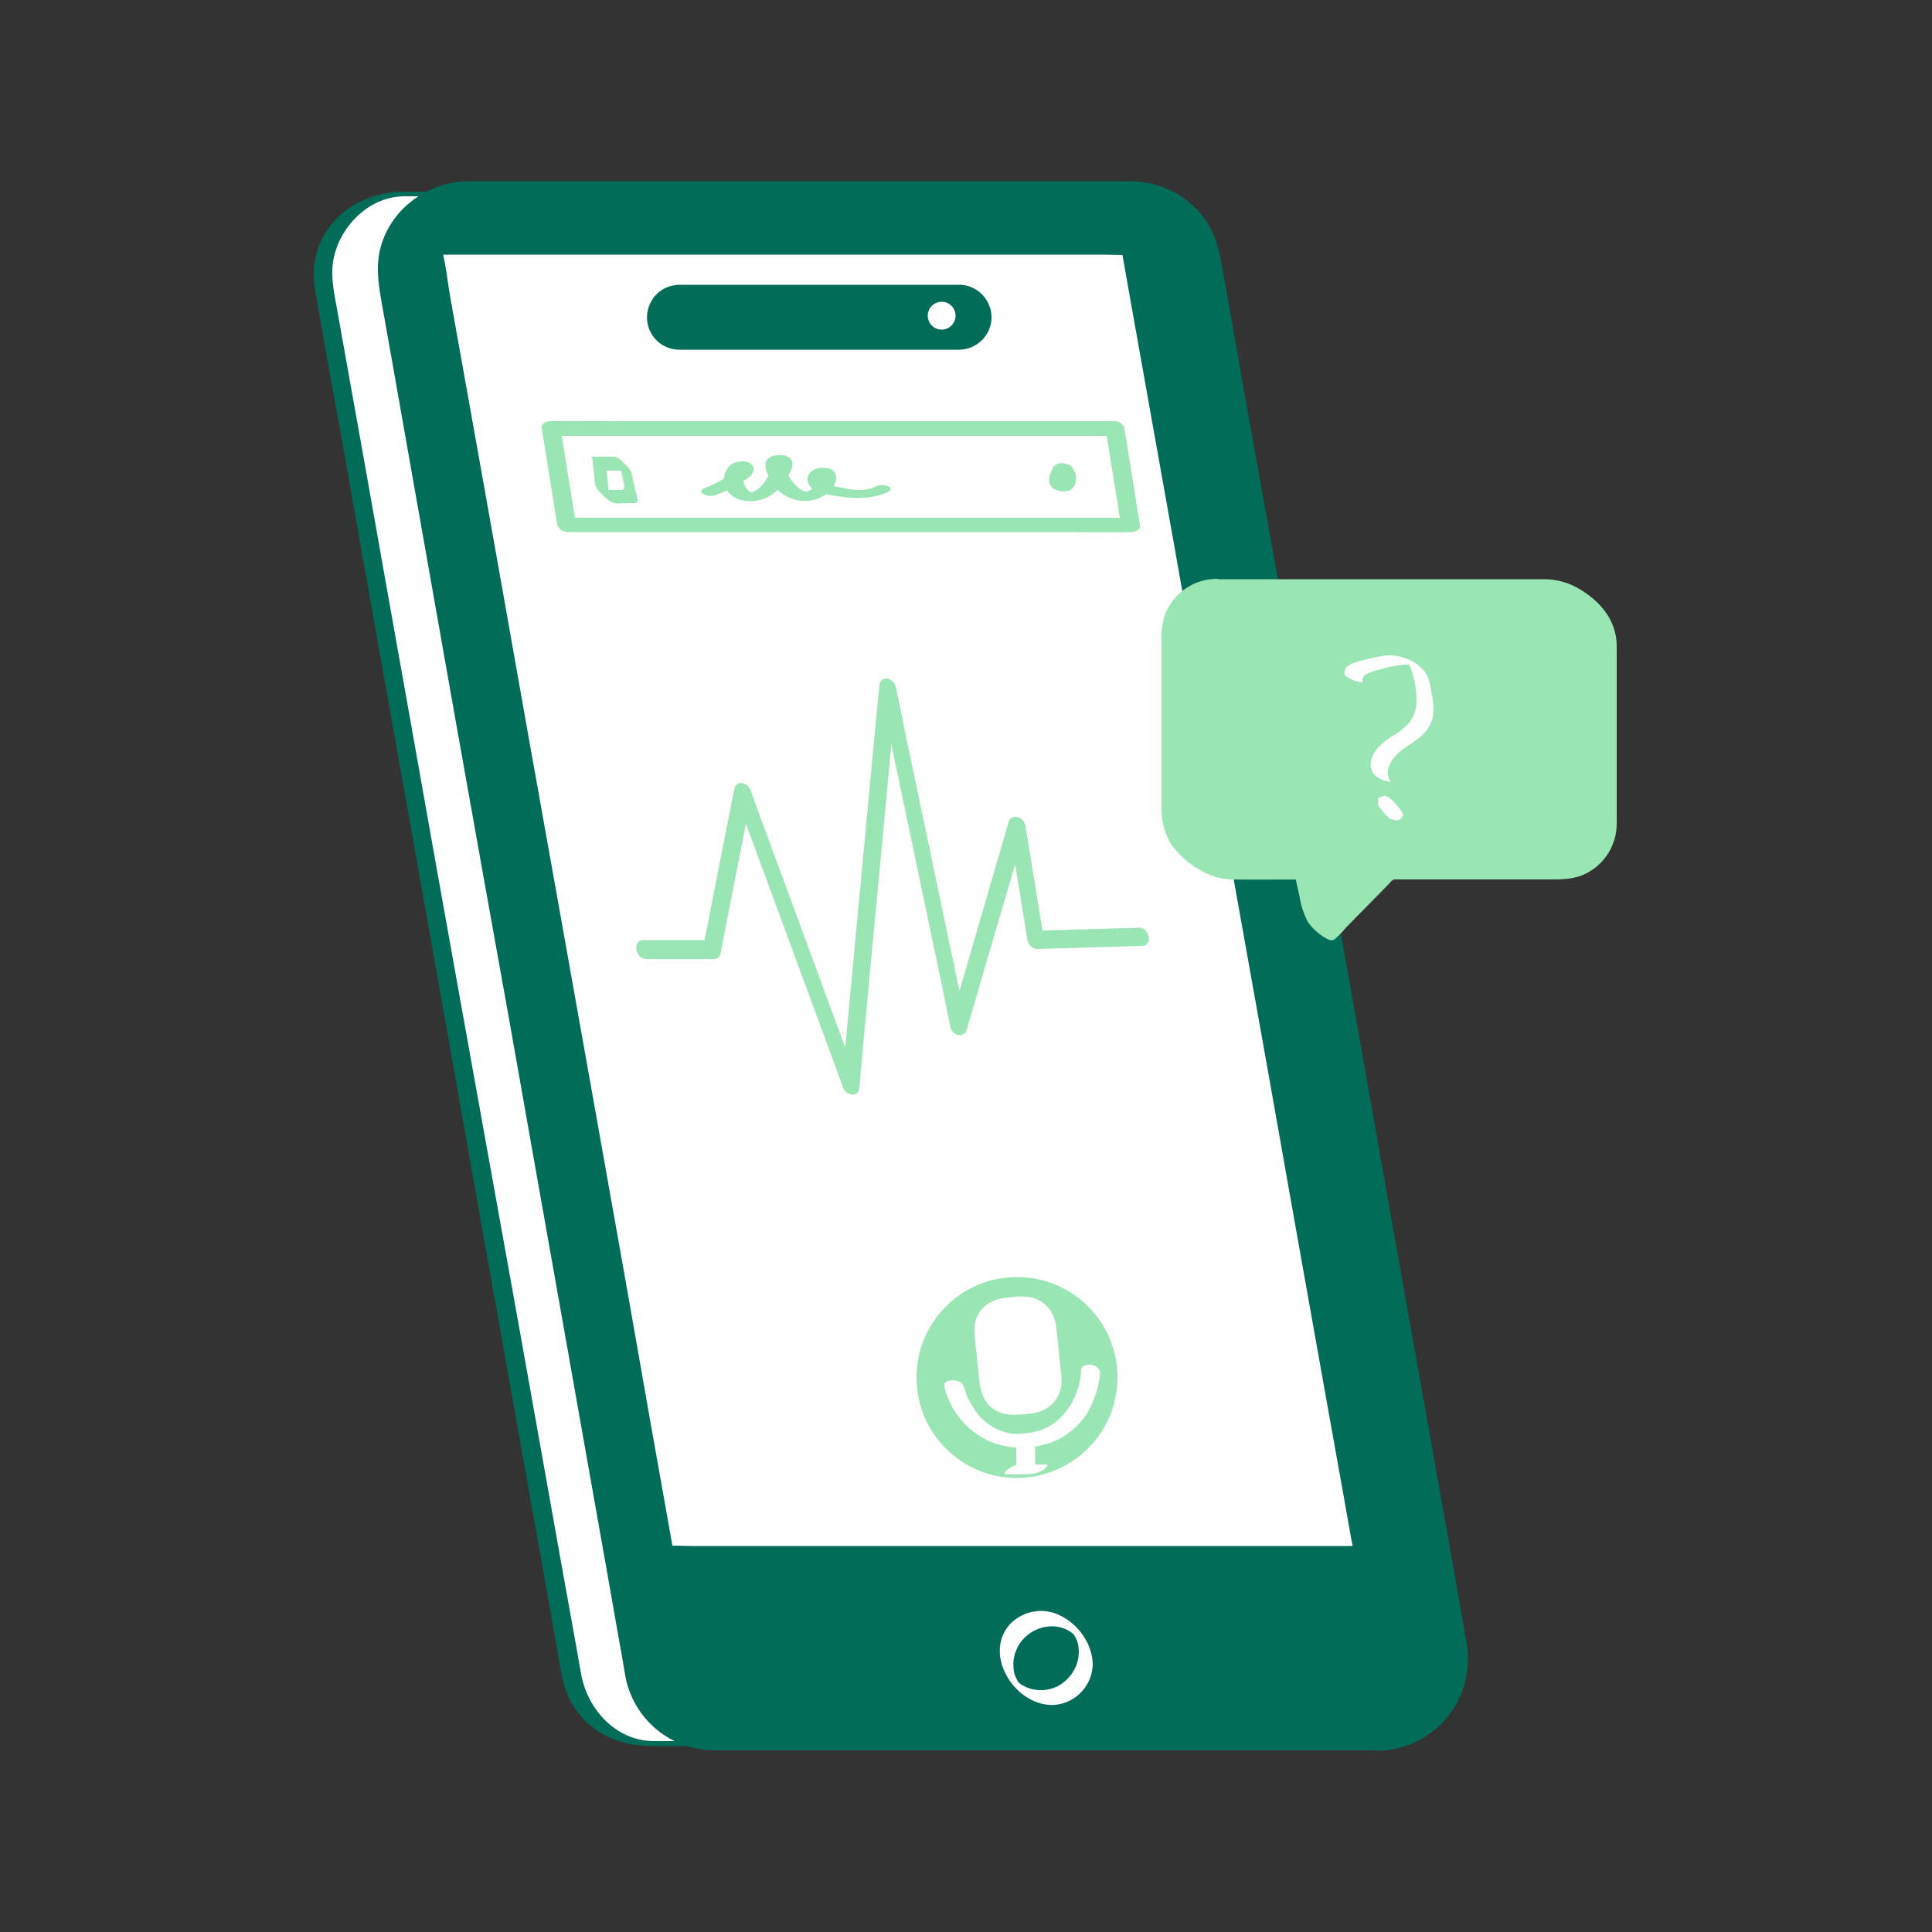 <svg transform="scale(1)" version="1.1" id="va3093xqo5" xmlns="http://www.w3.org/2000/svg" xmlns:xlink="http://www.w3.org/1999/xlink" x="0px" y="0px" viewBox="0 0 500 500" xml:space="preserve" class="pbimage_pbimage__wrapper__image__0LEis false"><rect x="0" y="0" width="500" height="500" fill="#333333" stroke="none"/><title>AI Assistant</title><style type="text/css"> .st0{fill:#FFFFFF;} .st1{fill:#000005;} .st2{fill:#59BE4C;}
 .st2{fill:#9ae5b4;}
 .st1{fill:#016d58;}
 .st0{fill:#FFFFFF;}</style><g id="device"><path class="st0" d="M340,451.3H168.8c-10.2,0-18.9-7.3-20.7-17.3L84,74.8c-2-11.4,5.6-22.3,17-24.3c1.2-0.2,2.4-0.3,3.7-0.3h171.2
		c10.2,0,18.9,7.3,20.7,17.3l64.1,359.1c2,11.4-5.6,22.3-17,24.3C342.4,451.2,341.2,451.3,340,451.3z" fill="#FFFFFF"></path><path class="st1" d="M340,450.6H185.5c-5.4,0-10.8,0-16.2,0c-9.8,0-17.2-8.1-18.9-17.3c-0.6-3.2-1.1-6.4-1.7-9.6l-3.5-19.4
		l-4.9-27.5l-6-33.6l-6.8-37.8l-7.2-40l-7.3-40.7l-7-39.4l-6.4-35.9l-5.5-31l-4.3-24l-2.7-15.1c-0.7-3.8-1.5-7.6-0.9-11.6
		c1.4-8.8,9.1-16.8,18.3-16.9c1.1,0,2.2,0,3.4,0h167.4c6.1,0,11.9,3.6,15.3,8.5c2.6,3.8,3.3,8,4.1,12.4l2.7,14.9l4.2,23.7l5.5,30.8
		l6.4,36l7,39.3l7.2,40.5l7.2,40.2l6.8,37.9l6,33.5l4.9,27.6l3.5,19.6c0.6,3.3,1.2,6.5,1.8,9.8c0.5,2.6,0.6,5.2,0.2,7.8
		C356.8,442.4,349.1,450.5,340,450.6c-0.4,0-2.5,0-2.5,0.7s2.2,0.7,2.5,0.6c9.3-0.1,18.1-4.6,21.9-13.5c1.6-3.9,2-8.2,1.2-12.4
		c-0.5-3.1-1.1-6.1-1.6-9.2l-3.4-19.3l-4.9-27.6l-6-33.9l-6.8-38.2l-7.2-40.6l-7.3-41.1l-7.1-39.8l-6.6-36.2l-5.5-30.9l-4.2-23.6
		l-2.6-14.4c-1-5.4-2.2-10.4-6.2-14.6c-4.7-5-11.3-7-18-7H107.7c-1.4,0-2.8,0-4.2,0c-9.2,0.4-17.7,5.4-21,14.2
		c-2,5.1-1.3,9.9-0.3,15l2.6,14.7l4.3,23.8l5.5,31.1l6.5,36.5l7.1,39.7l7.3,41.1l7.2,40.6l6.8,38.1l6,33.7l4.9,27.4l3.4,19.1
		c0.5,3,1,6,1.6,9c0.8,4.5,2.9,8.7,6.2,11.9c4.7,4.6,11,6.4,17.5,6.4c5.3,0,10.6,0,15.9,0H340c0.4,0,2.5,0,2.5-0.7
		S340.2,450.6,340,450.6z" fill="#016d58"></path><path class="st1" d="M356.5,451H185.3c-10.2,0-18.9-7.3-20.7-17.4L100.5,73.4C98.4,62,106,51.1,117.4,49.1c1.2-0.2,2.5-0.3,3.8-0.3
		h171.2c10.2,0,18.9,7.3,20.7,17.3l64.1,360.2c2,11.4-5.6,22.3-17,24.4C359,450.9,357.7,451,356.5,451z" fill="#016d58"></path><path class="st1" d="M356.7,449H202c-5.3,0-10.7,0-16,0c-9.9,0-17.4-7-19.1-16.5c-0.6-3.2-1.1-6.4-1.7-9.6l-3.5-19.5l-4.9-27.4
		l-6-33.7l-6.7-37.8l-7.1-40.3l-7.2-40.6l-7-39.5l-6.4-36.1l-5.5-31.1l-4.3-24l-2.7-15.3c-0.7-3.7-1.5-7.3-0.8-11.2
		c1.5-8.9,9-15.4,18-15.6h170.8c6.3-0.1,12.2,3,15.8,8.2c2.5,3.7,3.1,7.7,3.9,11.9l2.6,14.9l4.3,23.9l5.5,30.8l6.4,36.1l7,39.2
		l7.3,40.8l7.1,40.2l6.8,38l6,33.7l4.9,27.7l3.5,19.7l1.8,9.9c0.5,2.4,0.5,4.9,0.2,7.4C373.3,442.2,365.8,448.8,356.7,449
		c-2.9,0-3.7,4.1-0.5,4.1c13.1,0,23.7-10.6,23.7-23.7c0-1.3-0.1-2.7-0.3-4c-0.5-3-1.1-6.1-1.6-9.1l-3.4-19.3l-4.9-27.6l-6-33.7
		l-6.8-38.3l-7.2-40.7l-7.3-41.2l-7.1-39.8l-6.5-36.4l-5.6-31.1l-4.2-23.8l-2.6-14.7c-0.9-5.1-2-10-5.5-14.2
		c-4.5-5.5-11.3-8.6-18.4-8.6H124.5c-1.4,0-2.8,0-4.2,0c-9.4,0.5-18.1,6.5-21.3,15.5c-1.9,5.3-1.2,10.3-0.3,15.5l2.6,14.6l4.2,23.8
		l5.5,31.1l6.4,36.2l7.1,39.8l7.4,41.2l7.2,40.7l6.8,38.3l6,33.9l4.9,27.6l3.4,19.3c0.6,3.1,1.1,6.2,1.6,9.2
		c2,11.3,11.9,19.5,23.3,19.4c5.2,0,10.4,0,15.6,0h155.2C359.1,453.1,360,449,356.7,449z" fill="#016d58"></path><polygon class="st0" points="352.3,402.3 172.3,402.3 112.1,63.8 292.1,63.8 	" fill="#FFFFFF"></polygon><path class="st1" d="M351.5,400.1H178.9c-2.3,0-4.7-0.2-7,0h-0.3l2.9,2.7l-1.6-9.1l-4.4-24.7l-6.4-36.4l-7.9-44.4l-8.7-48.8
		l-8.8-49.2l-8.1-45.7l-6.9-38.7l-5-27.9c-0.8-4.3-1.2-8.9-2.3-13.2c0-0.2-0.1-0.4-0.1-0.6l-1.4,1.8h172.7c2.3,0,4.7,0.2,7,0
		c0.1,0,0.2,0,0.3,0l-2.9-2.7l1.6,9.1l4.4,24.7l6.5,36.4l7.9,44.4l8.7,48.8l8.8,49.2l8.1,45.7l6.9,38.7l5,27.9
		c0.8,4.4,1.5,8.8,2.4,13.2l0.1,0.6c0.2,1.3,1.1,2.3,2.4,2.6c0.9,0.2,1.7-0.3,2-1.1c0.1-0.2,0.1-0.4,0-0.7l-1.6-9.1l-4.4-24.7
		l-6.5-36.4l-7.9-44.4l-8.7-48.8l-8.8-49.2l-8.1-45.7l-6.9-38.7l-5-27.9c-0.8-4.4-1.5-8.8-2.3-13.2c0-0.2-0.1-0.4-0.1-0.6
		c-0.2-1.5-1.4-2.6-2.9-2.7H118.6c-2.3,0-4.7-0.2-7,0h-0.3c-0.9,0.1-1.5,0.8-1.4,1.7c0,0,0,0.1,0,0.1l1.6,9.1l4.4,24.7l6.5,36.4
		l7.9,44.4l8.7,48.8l8.8,49.2l8.1,45.7l6.9,38.7l5,27.9c0.8,4.4,1.5,8.8,2.3,13.2c0,0.2,0.1,0.4,0.1,0.6c0.2,1.5,1.4,2.6,2.9,2.6
		h172.6c2.3,0,4.7,0.1,7,0h0.3c1.2,0,1.6-1.4,1.3-2.4C353.9,401,352.8,400.1,351.5,400.1z" fill="#016d58"></path><path class="st1" d="M247.9,90h-72.1c-3.7,0-7-2.6-7.7-6.3l0,0c-0.9-4.3,1.9-8.5,6.1-9.3c0.5-0.1,1.1-0.2,1.6-0.2h72.1
		c3.7,0,7,2.6,7.7,6.3l0,0c0.9,4.3-1.9,8.5-6.1,9.4C249,89.9,248.4,90,247.9,90z" fill="#016d58"></path><path class="st1" d="M247.9,90.5h-72.1c-4,0-7.4-2.8-8.2-6.7c-0.9-4.5,2-9,6.5-9.9c0.6-0.1,1.1-0.2,1.7-0.2h72.1
		c4.6-0.2,8.5,3.5,8.7,8.1s-3.5,8.5-8.1,8.7C248.3,90.5,248.1,90.5,247.9,90.5z M175.8,74.7c-4.1,0.2-7.3,3.6-7.1,7.7
		c0.1,3.9,3.3,7,7.1,7.1h72.1c4.1-0.2,7.3-3.6,7.1-7.7c-0.1-3.9-3.3-7-7.1-7.1H175.8z" fill="#016d58"></path><circle class="st1" cx="270.7" cy="429.1" r="10.3" fill="#016d58"></circle><path class="st0" d="M279.2,427.5c0,3.8-2.3,7.3-5.7,9c-1.8,0.8-3.7,1.1-5.6,0.8c-0.8-0.1-1.7-0.4-2.4-0.7c-0.3-0.2-0.6-0.3-1-0.5
		l-0.4-0.3c0.1,0.1-0.6-0.6-0.3-0.2c-0.2-0.1-0.3-0.3-0.4-0.5c-0.2-0.3-0.4-0.7-0.5-1c-0.4-0.8-0.6-1.7-0.6-2.6
		c-0.2-1.9,0.3-3.8,1.2-5.5c1.9-3.3,5.5-5.3,9.3-5.1c1.8,0.1,3.6,0.8,5,2c-0.3-0.3,0.3,0.4,0,0c0.5,0.7-0.2-0.3,0.3,0.4
		c0.2,0.4,0.4,0.8,0.6,1.2C279,425.3,279.2,426.4,279.2,427.5c0.2,1,0.8,1.9,1.7,2.6c0.2,0.1,1.9,1.5,1.9,0.6
		c-0.1-5.3-3.7-10.3-8.4-12.6c-4.3-2.2-9.6-1.3-13,2.2c-7.3,8.1,1.7,21.8,11.8,20.9c5.4-0.6,9.5-5.1,9.6-10.5c0-1-1-2-1.7-2.6
		C280.9,428,279.2,426.6,279.2,427.5z" fill="#FFFFFF"></path><circle class="st0" cx="243.7" cy="81.7" r="3.6" fill="#FFFFFF"></circle><circle class="st2" cx="263.2" cy="356.4" r="25.5" fill="#9ae5b4"></circle><path class="st2" d="M263.2,382.5c-14.4,0-26-11.6-26-26s11.6-26,26-26s26,11.6,26,26l0,0C289.2,370.8,277.6,382.4,263.2,382.5z
		 M263.2,331.4c-13.8,0-25,11.2-25,25s11.2,25,25,25c13.8,0,25-11.2,25-25C288.2,342.6,277,331.4,263.2,331.4z" fill="#9ae5b4"></path><path class="st0" d="M244.4,359c1.6,6.5,6.3,11.9,12.6,14.4c5.7,2,11.9,1.6,17.3-1.1c3.9-2.1,7-5.5,8.6-9.7c1-2.3,1.6-4.8,1.8-7.3
		c0-1.2-1.2-1.9-2.2-2.1c-0.9-0.1-2.7,0.1-2.7,1.3c-0.2,5.3-2.6,10.3-6.7,13.6c-1.8,1.3-3.8,2.2-6,2.6c-1.2,0.2-2.5,0.4-3.7,0.4
		c-1,0-2.1-0.1-3.1-0.4c-3.5-1-6.5-3.2-8.3-6.3c-0.5-0.7-0.9-1.5-1.3-2.2c-0.2-0.3-0.3-0.7-0.5-1c0.2,0.4-0.2-0.4-0.2-0.6
		c-0.2-0.6-0.4-1.2-0.6-1.8C248.8,356.7,243.8,356.6,244.4,359L244.4,359z" fill="#FFFFFF"></path><path class="st0" d="M267.9,379.5v-6.3c0-0.4-0.7-0.5-0.9-0.5c-0.6-0.1-1.2,0-1.8,0.1c-0.8,0.2-2.2,0.6-2.2,1.6v6.4
		c0,0.3,0.7,0.5,0.9,0.5c0.6,0.1,1.2,0,1.8-0.1C266.5,381,267.9,380.5,267.9,379.5L267.9,379.5z" fill="#FFFFFF"></path><path class="st0" d="M260.5,381.5c2.3,0.1,4.5,0.1,6.8-0.1c0.6-0.1,1.2-0.3,1.7-0.5c0.6-0.2,1.1-0.5,1.5-0.9
		c0.2-0.2,0.6-0.5,0.5-0.8s-0.7-0.2-0.9-0.2l-0.8,0h-0.2c0.2,0,0.2,0,0.1,0h-0.4c-0.5,0-1,0-1.6,0c-1,0-2.1,0-3.1,0
		c-0.5,0-1,0.1-1.5,0.3c-0.6,0.2-1.2,0.5-1.7,0.9c-0.3,0.2-0.8,0.5-0.9,0.9S260.2,381.5,260.5,381.5L260.5,381.5z" fill="#FFFFFF"></path><path class="st0" d="M260.1,338l4-0.4c3.3-0.4,6.3,2.1,6.7,5.4l1.5,13.8c0.4,3.3-2.1,6.3-5.4,6.7l-4,0.4c-3.3,0.4-6.3-2.1-6.7-5.4
		l-1.5-13.8C254.3,341.3,256.7,338.4,260.1,338z" fill="#FFFFFF"></path><path class="st0" d="M266.5,361.4c-1.6,0.2-3.8,0.8-5.4,0.3c-1.9-0.5-2.5-2.4-2.6-4.2l-1.3-12.4c-0.2-1.9,0.3-3.9,2.2-4.7
		c0.9-0.3,1.8-0.5,2.7-0.5c1-0.2,1.9-0.3,2.9-0.3c2.1,0,3.2,1.9,3.4,3.9s0.4,3.9,0.6,5.8l0.7,7C269.9,358.5,269.1,361,266.5,361.4
		c-1.2,0.2-2.3,1-2.1,2.3c0.3,1.3,1.5,2.1,2.8,2c4.6-0.4,7.9-4.4,7.5-9c-0.1-1.7-0.4-3.5-0.5-5.2l-0.8-7.6c-0.3-3-1.5-5.6-4.2-7.2
		c-2.9-1.7-6-1.2-9.2-0.8c-3.9,0.4-7.4,3.1-7.8,7.3c0,2,0.1,4,0.4,5.9l0.8,7.9c0.3,3.2,1.2,6.1,4.1,7.9s6.3,1.2,9.6,0.9
		c1.2,0,2.2-1,2.1-2.2c0,0,0-0.1,0-0.1C269,362.1,267.8,361.2,266.5,361.4z" fill="#FFFFFF"></path><path class="st2" d="M167.2,248.2h17.5c1,0,1.8-0.7,1.8-1.7l7-35.6l1-5.1l-4.2-0.1l9.5,25.8l15,40.7l3.4,9.3
		c0.7,1.9,3.9,2.8,4.2,0.1l0.9-10.2l2.3-24.6l2.8-29.7l2.4-25.7l0.8-8.5c0.1-1.3,0.4-2.7,0.4-4c0-0.1,0-0.1,0-0.2l-4.4-0.8l1.8,8.7
		l4.4,20.9l5.3,25.3l4.6,21.9c0.7,3.5,1.4,7.1,2.2,10.7v0.1c0.2,1.1,0.9,2,1.9,2.3c0.9,0.3,1.9-0.1,2.3-1l5.1-17.5l8.2-27.9l1.9-6.4
		l-4.2-1.3l4.2,25.8l0.6,3.7c0.2,1.3,1.2,2.3,2.5,2.4l23.7-0.7l3.4-0.1c3-0.1,1.9-4.8-0.7-4.7l-23.7,0.7l-3.4,0.1l2.5,2.4l-4.2-25.8
		l-0.6-3.7c-0.2-1.1-0.9-2-2-2.3c-0.9-0.3-1.9,0.1-2.3,1l-5.1,17.5l-8.1,27.9l-1.9,6.4l4.2,1.3l-1.8-8.7l-4.4-20.9l-5.3-25.3
		l-4.6-21.9c-0.7-3.6-1.4-7.1-2.2-10.7v-0.1c-0.2-1.2-1.1-2.1-2.2-2.4c-1-0.2-1.9,0.5-2.1,1.4c0,0.1,0,0.2,0,0.2l-1,10.2l-2.3,24.6
		l-2.8,29.7l-2.4,25.7l-0.8,8.5c-0.1,1.3-0.4,2.7-0.4,4c0,0.1,0,0.1,0,0.2l4.2,0.1l-9.5-25.8l-15-40.7l-3.4-9.3
		c-0.8-2-3.7-2.6-4.2-0.1l-7,35.6l-1,5.1l1.8-1.7h-17.5C163.5,243.5,164.6,248.2,167.2,248.2L167.2,248.2z" fill="#9ae5b4"></path><path class="st2" d="M292.3,134h-140c-1.9,0-3.8-0.1-5.7,0h-0.2l2.7,1.9l-3.5-21.8l-0.5-3.1l-2.2,1.8h140c1.9,0,3.8,0.1,5.7,0
		c0.1,0,0.2,0,0.2,0l-2.7-2l3.5,21.8l0.5,3.1c0.4,2.4,5.3,2.7,4.9,0.1l-3.5-21.8l-0.5-3.1c-0.3-1.2-1.5-2-2.7-1.9h-128
		c-5.9,0-11.8-0.1-17.7,0h-0.2c-1,0-2.4,0.6-2.2,1.8l3.5,21.8l0.5,3.1c0.3,1.2,1.5,2,2.7,2h128c5.9,0,11.8,0.1,17.7,0h0.2
		c1,0,2.4-0.6,2.2-1.9S293.4,134,292.3,134z" fill="#9ae5b4"></path><path class="st2" d="M185.3,128.1c2.1-0.8,4.1-1.8,6.1-3c1.3-0.8,4.1-2.2,3.6-4.1c-0.6-2.2-4.5-1.8-5.9-0.7c-1.1,1-1.8,2.4-1.7,3.9
		c0.1,3.9,3.7,5.7,7.3,5.5c4.7-0.3,7.6-3.3,9.7-7.3c0.9-1.7,1.2-3.7-1-4.4c-1.7-0.6-5-0.2-5.3,2c-0.2,1.6,0.8,3.4,1.6,4.7
		c2.7,4.7,8.8,6.4,13.5,3.6c0.4-0.3,0.9-0.5,1.3-0.9c1.2-1,1.9-2.4,1.9-4c-0.2-2.3-2.8-2.6-4.7-2.2s-3.4,2.1-2.4,4.1
		s3.6,2.4,5.5,2.8c5,0.9,10.3,1.4,15.1-0.8c0.9-0.4,0.8-1.2-0.1-1.5c-1.2-0.4-2.4-0.3-3.5,0.2c-2.8,1.4-6.1,0.7-9.1,0.1
		c-1.2-0.2-2.9-0.4-3.2-1.9c0-0.3,0-0.6,0-0.9c0-0.1,0.1-0.3,0.2-0.4l-2.9,0.2c0,0.3,0.1,0.6,0.1,0.9c0,0.3-0.1,0.7-0.2,1
		c-0.4,1-1.2,1.9-2.3,2.2c-0.6,0.2-1.6-0.4-2.2-0.9c-1.1-0.9-2.1-2.1-2.7-3.4c-0.4-0.6-0.6-1.3-0.9-2c-0.1-0.3-0.1-0.6-0.1-0.9
		c0-1.2,0.6-0.2-1.3-0.2l-1.8-0.2c1.1,0.4-1.5,4.4-1.9,4.9c-0.5,0.8-1.2,1.6-2,2.2c-0.3,0.2-0.7,0.4-1.1,0.6c-0.1,0-0.5,0.1-0.3,0.1
		c-1.2-0.1-2-1.8-2.2-2.8s-0.2-3,0.9-3.5l-1.8,0.4h0.3l-1.8-0.2l0.3,0.1l-0.7-0.4c1.2,1.1-1.7,2.5-2.5,3c-1.4,0.9-2.9,1.6-4.5,2.2
		c-0.7,0.3-1.7,0.8-0.8,1.5S184.4,128.5,185.3,128.1L185.3,128.1z" fill="#9ae5b4"></path><path class="st2" d="M273,120.6c-0.7,0.8-1.2,1.7-1.4,2.8c-0.1,0.5-0.1,1.1,0,1.6c0.3,1,1.1,1.7,2.1,1.9c0.7,0.3,1.5,0.3,2.3,0.2
		c0.5,0,0.9-0.2,1.3-0.5c0.5-0.4,0.8-0.9,1-1.5c0.2-0.8,0.3-1.6,0.1-2.4c-0.5-1.9-2.9-2.6-4.6-2.4c-0.5,0-0.9,0.2-1.3,0.6
		c-0.2,0.3-0.2,0.7,0.1,1c0.4,0.4,0.8,0.7,1.4,0.8c0.6,0.2,1.3,0.3,1.9,0.2h0.1h-0.6h0.1l-0.7-0.1h0.1l-0.6-0.2h0.1l-0.6-0.2
		l0.1,0.1l-0.5-0.3c0.1,0,0.1,0.1,0.2,0.1l-0.3-0.3c0.1,0.1,0.2,0.2,0.2,0.3l-0.2-0.3c0.2,0.3,0.2,0.7,0.3,1v-0.3
		c0.1,0.6,0,1.2-0.3,1.7l0.1-0.3c-0.1,0.3-0.3,0.5-0.5,0.7l0.3-0.2c-0.1,0.1-0.1,0.1-0.2,0.1l0.4-0.2h-0.1l0.5-0.1h-0.1h0.6h-0.1
		l0.7,0.1h0l0.6,0.2h-0.1l0.6,0.2h-0.1l0.5,0.3l-0.1-0.1l0.3,0.3c-0.1-0.1-0.1-0.1-0.1-0.2l0.2,0.3c-0.1-0.2-0.2-0.4-0.2-0.7v0.3
		c-0.1-0.8,0.1-1.6,0.4-2.3l-0.1,0.3c0.2-0.4,0.5-0.8,0.8-1.2c0.2-0.3,0.2-0.7-0.1-1c-0.4-0.4-0.8-0.7-1.4-0.8
		c-0.6-0.2-1.3-0.3-1.9-0.2C273.7,120,273.3,120.2,273,120.6L273,120.6z" fill="#9ae5b4"></path><path class="st2" d="M156.9,121.8h5.5h-0.1c0.1,0,0.3,0,0.4,0c0.4,0.1,0.6,0.4-0.3-0.4l-1.8-1.8c-0.8-0.9-0.5-0.8-0.4-0.4l0.1,0.4
		l0.2,1l0.4,1.9l0.4,1.9c0.2,0.6,0.3,1.2,0.3,1.8v-0.1c0,0.3-0.2,0.6-0.5,0.7c0,0,0,0,0,0c-0.5,0-1,0-1.5,0c-1,0-2,0-3,0h0.1
		c-0.3,0-0.6,0-0.9-0.1c-0.8-0.1-1-0.6,0.3,0.5l1.4,1.4c0.6,0.7,0.4,0.7,0.3,0.3c0-0.1-0.1-0.3-0.1-0.4c-0.1-0.2-0.1-0.5-0.1-0.7
		l-0.2-1.9l-0.4-3.9c0-0.3-0.6-0.8-0.7-0.9c-0.4-0.5-0.9-0.9-1.4-1.4c-0.4-0.4-0.7-0.7-1.2-0.9c-0.1-0.1-0.4-0.3-0.4,0l0.4,3.6
		l0.2,1.8c0,0.5,0.1,1,0.2,1.5c0.4,0.8,0.9,1.4,1.5,2c0.8,0.9,1.7,1.7,2.8,2.3c0.9,0.3,1.8,0.4,2.7,0.2h1.6c0.6,0,1.2,0,1.7,0
		c0.5-0.1,0.6-0.4,0.6-0.9c-0.1-0.6-0.2-1.2-0.4-1.7l-0.8-3.5c-0.1-0.5-0.2-1.1-0.3-1.6c-0.4-1-1.1-1.8-1.9-2.5
		c-0.7-0.7-1.6-1.7-2.7-1.8c-0.6,0-1.2,0-1.9,0h-4c-0.1,0,0.5,0.8,0.4,0.7c0.8,0.9,1.6,1.7,2.5,2.5
		C156.4,121.6,156.6,121.7,156.9,121.8L156.9,121.8z" fill="#9ae5b4"></path></g><g id="speech-bubble"><path class="st2" d="M316.8,151.3h85.4c7.9,0,14.2,6.4,14.2,14.2l0,0v46.2c0,7.9-6.3,14.2-14.2,14.3c0,0,0,0-0.1,0h-43.6
		l-14.9,15.2c-0.2,0.3-0.5,0.4-0.8,0.5c-0.4,0-0.9-0.1-1.2-0.5c-2-1.8-2.6-4.5-3.2-7.1l-1.8-8.2h-19.9c-7.9,0-14.2-6.4-14.2-14.2
		l0,0v-46.3C302.5,157.6,308.9,151.3,316.8,151.3L316.8,151.3z"></path><path class="st2" d="M318.6,152.8h68.8c5.4,0,10.8,0,16.1,0c1.1,0,2.3,0.1,3.4,0.3c1.2,0.2,2.4,0.6,3.5,1.3
		c1.2,1.1,2.1,2.4,2.7,3.8c1.3,2.9,1.3,5.9,1.3,9v39.2c0,2.6,0.2,5.4-0.6,7.9c-1.8,6-7.3,10.1-13.6,10.1c-2.4,0-4.9,0-7.3,0h-33.5
		c-0.9-0.1-1.7-0.1-2.6,0c-0.8,0.1-1.5,1.2-2,1.8c-1.8,1.8-3.6,3.6-5.4,5.5l-5.4,5.5c-0.8,0.8-1.6,1.7-2.4,2.5
		c-0.1,0.1-0.5,0.4-0.5,0.4c0.1-0.3,2.4,2.6,1.6,1.4c-0.3-0.4-0.6-0.9-0.8-1.3c-0.8-1.8-1.3-3.7-1.7-5.7l-1.6-7.2
		c-0.1-0.6-1.4-1.4-1.8-1.7s-1.4-1.2-2.1-1.2h-18.7c-1.2,0-2.5,0-3.7-0.2c-1.4-0.2-2.7-0.6-3.8-1.3c-0.7-0.6-1.2-1.2-1.7-1.9
		c-1.7-2.7-2.6-5.9-2.4-9.1v-41.3c0-1.5-0.1-3,0-4.5C305,158.6,311.1,152.8,318.6,152.8c0.5,0-1-1.3-1.1-1.4
		c-0.6-0.5-1.8-1.6-2.6-1.6c-5.9,0-11.3,3.7-13.4,9.3c-0.8,2.4-1.1,4.9-0.9,7.4V209c-0.1,3.2,0.7,6.4,2.3,9.2
		c1.9,2.8,4.4,5.1,7.4,6.8c2.5,1.6,5.4,2.5,8.4,2.6c6.4,0.1,12.9,0,19.3,0h0.6l-3.9-2.9l1.7,7.7c0.3,2,1,4,1.9,5.9
		c1.2,1.9,3,3.5,5,4.6c0.8,0.4,1.4,0.7,2.2,0.1c1-0.9,2-1.9,2.8-2.9l10.9-11.1c0.5-0.5,0.9-1.2,1.6-1.4c0.4,0,0.8,0,1.2,0h38.9
		c3.3,0,6.5,0,9.5-1.5c5-2.5,8.1-7.6,8-13.2v-38c0-2.6,0-5.1,0-7.7c0-6.9-4.6-12-10.4-15.2c-2.8-1.5-5.9-2.2-9.1-2.1h-84
		c-0.5,0,1,1.4,1.1,1.4C316.6,151.7,317.8,152.8,318.6,152.8z"></path><path class="st0" d="M352.6,176.4c-0.4-2.1,3-2.7,4.4-3.1c2.1-0.7,4.3-1.1,6.6-1.3c0.5,0,1,0,1.5,0.1c0.2,0,0.4,0.1,0.6,0.1
		c-1.4-0.9-1.8-1-1.1-0.3c0.5,0.9,0.9,1.9,1.1,2.9c0.6,2.2,0.9,4.4,0.9,6.7c0,2.1-0.7,4.1-2.1,5.8c-1.4,1.4-3,2.6-4.8,3.6
		c-2.9,1.9-6.5,5.6-4.3,9.3c0.7,0.8,1.6,1.4,2.6,1.7c0.2,0.1,2.1,0.7,1.8,0.3c-2.1-3.5,1.4-7.1,4.1-8.9c3.2-2.1,6.4-4.1,7-8.3
		c0.2-1.9,0-3.8-0.4-5.6c-0.3-1.8-0.6-3.9-1.7-5.5c-2.6-3.1-6.6-4.7-10.6-4.2c-2.4,0.4-4.7,0.9-7,1.6c-1.5,0.4-3.6,1.2-3.2,3.2
		c0.1,0.7,2,1.4,2.6,1.7C351.1,176.2,352.8,176.9,352.6,176.4L352.6,176.4z"></path><path class="st0" d="M356.7,206.4c-0.1,0.4-0.1,0.8,0.1,1.2c0.2,0.5,0.5,1,0.8,1.4c0.7,0.9,1.4,1.8,2.2,2.5c0.4,0.5,1,0.8,1.6,0.8
		c0.4,0,0.8-0.1,1.1-0.4c0.3-0.2,0.5-0.6,0.6-1c0-0.1,0-0.1,0-0.1c0-0.1,0-0.2-0.1-0.3c-0.1-0.2-0.2-0.5-0.4-0.7
		c-0.4-0.5-0.7-1-1.2-1.5c-0.4-0.5-0.9-1-1.3-1.4c-0.4-0.4-0.9-0.7-1.5-0.9c-0.4-0.1-0.8,0-1.2,0.2c-0.4,0.2-0.6,0.6-0.7,1
		c-0.1,0.2-0.1,0.5-0.1,0.7c0,0.3,0.1,0.6,0.3,0.8c0.1,0.2,0.2,0.4,0.4,0.5c0.2,0.2,0.3,0.5,0.5,0.7c0.4,0.5,0.8,1,1.3,1.4l0.4,0.4
		c0.2,0.2,0.3,0.3,0.5,0.4h0.1c0-0.1,0-0.3-0.1-0.4l0,0l0.1,0.2c-0.1-0.2-0.1-0.4-0.1-0.7v0.1c0-0.5,0.2-0.9,0.5-1.3
		c0.4-0.3,0.8-0.5,1.3-0.4h-0.1c0.3,0,0.5,0.2,0.8,0.3l-0.2-0.1l0.1,0.1l-0.1-0.1c-0.1-0.1-0.3-0.3-0.4-0.4l-1.5-1.8
		c-0.1-0.2-0.3-0.4-0.4-0.6l0.1,0.1l-0.1-0.2l0,0V207c-0.1,1-0.9,1.7-1.9,1.6c0,0,0,0,0,0h0.1c-0.2,0-0.4-0.1-0.6-0.2l0.2,0.1
		l-0.1-0.1c0.5,0.5,1,1,1.5,1.6c0.4,0.4,0.7,0.8,0.9,1.3l-0.1-0.1l0.1,0.2c-0.1-0.2-0.2-0.5-0.2-0.7v0.1c0-0.2,0-0.3,0.1-0.4
		c0.1-0.2-0.2-0.6-0.3-0.7c-0.7-1-1.4-1.9-2.3-2.7C357.3,206.8,356.7,206.3,356.7,206.4L356.7,206.4z"></path></g></svg>
